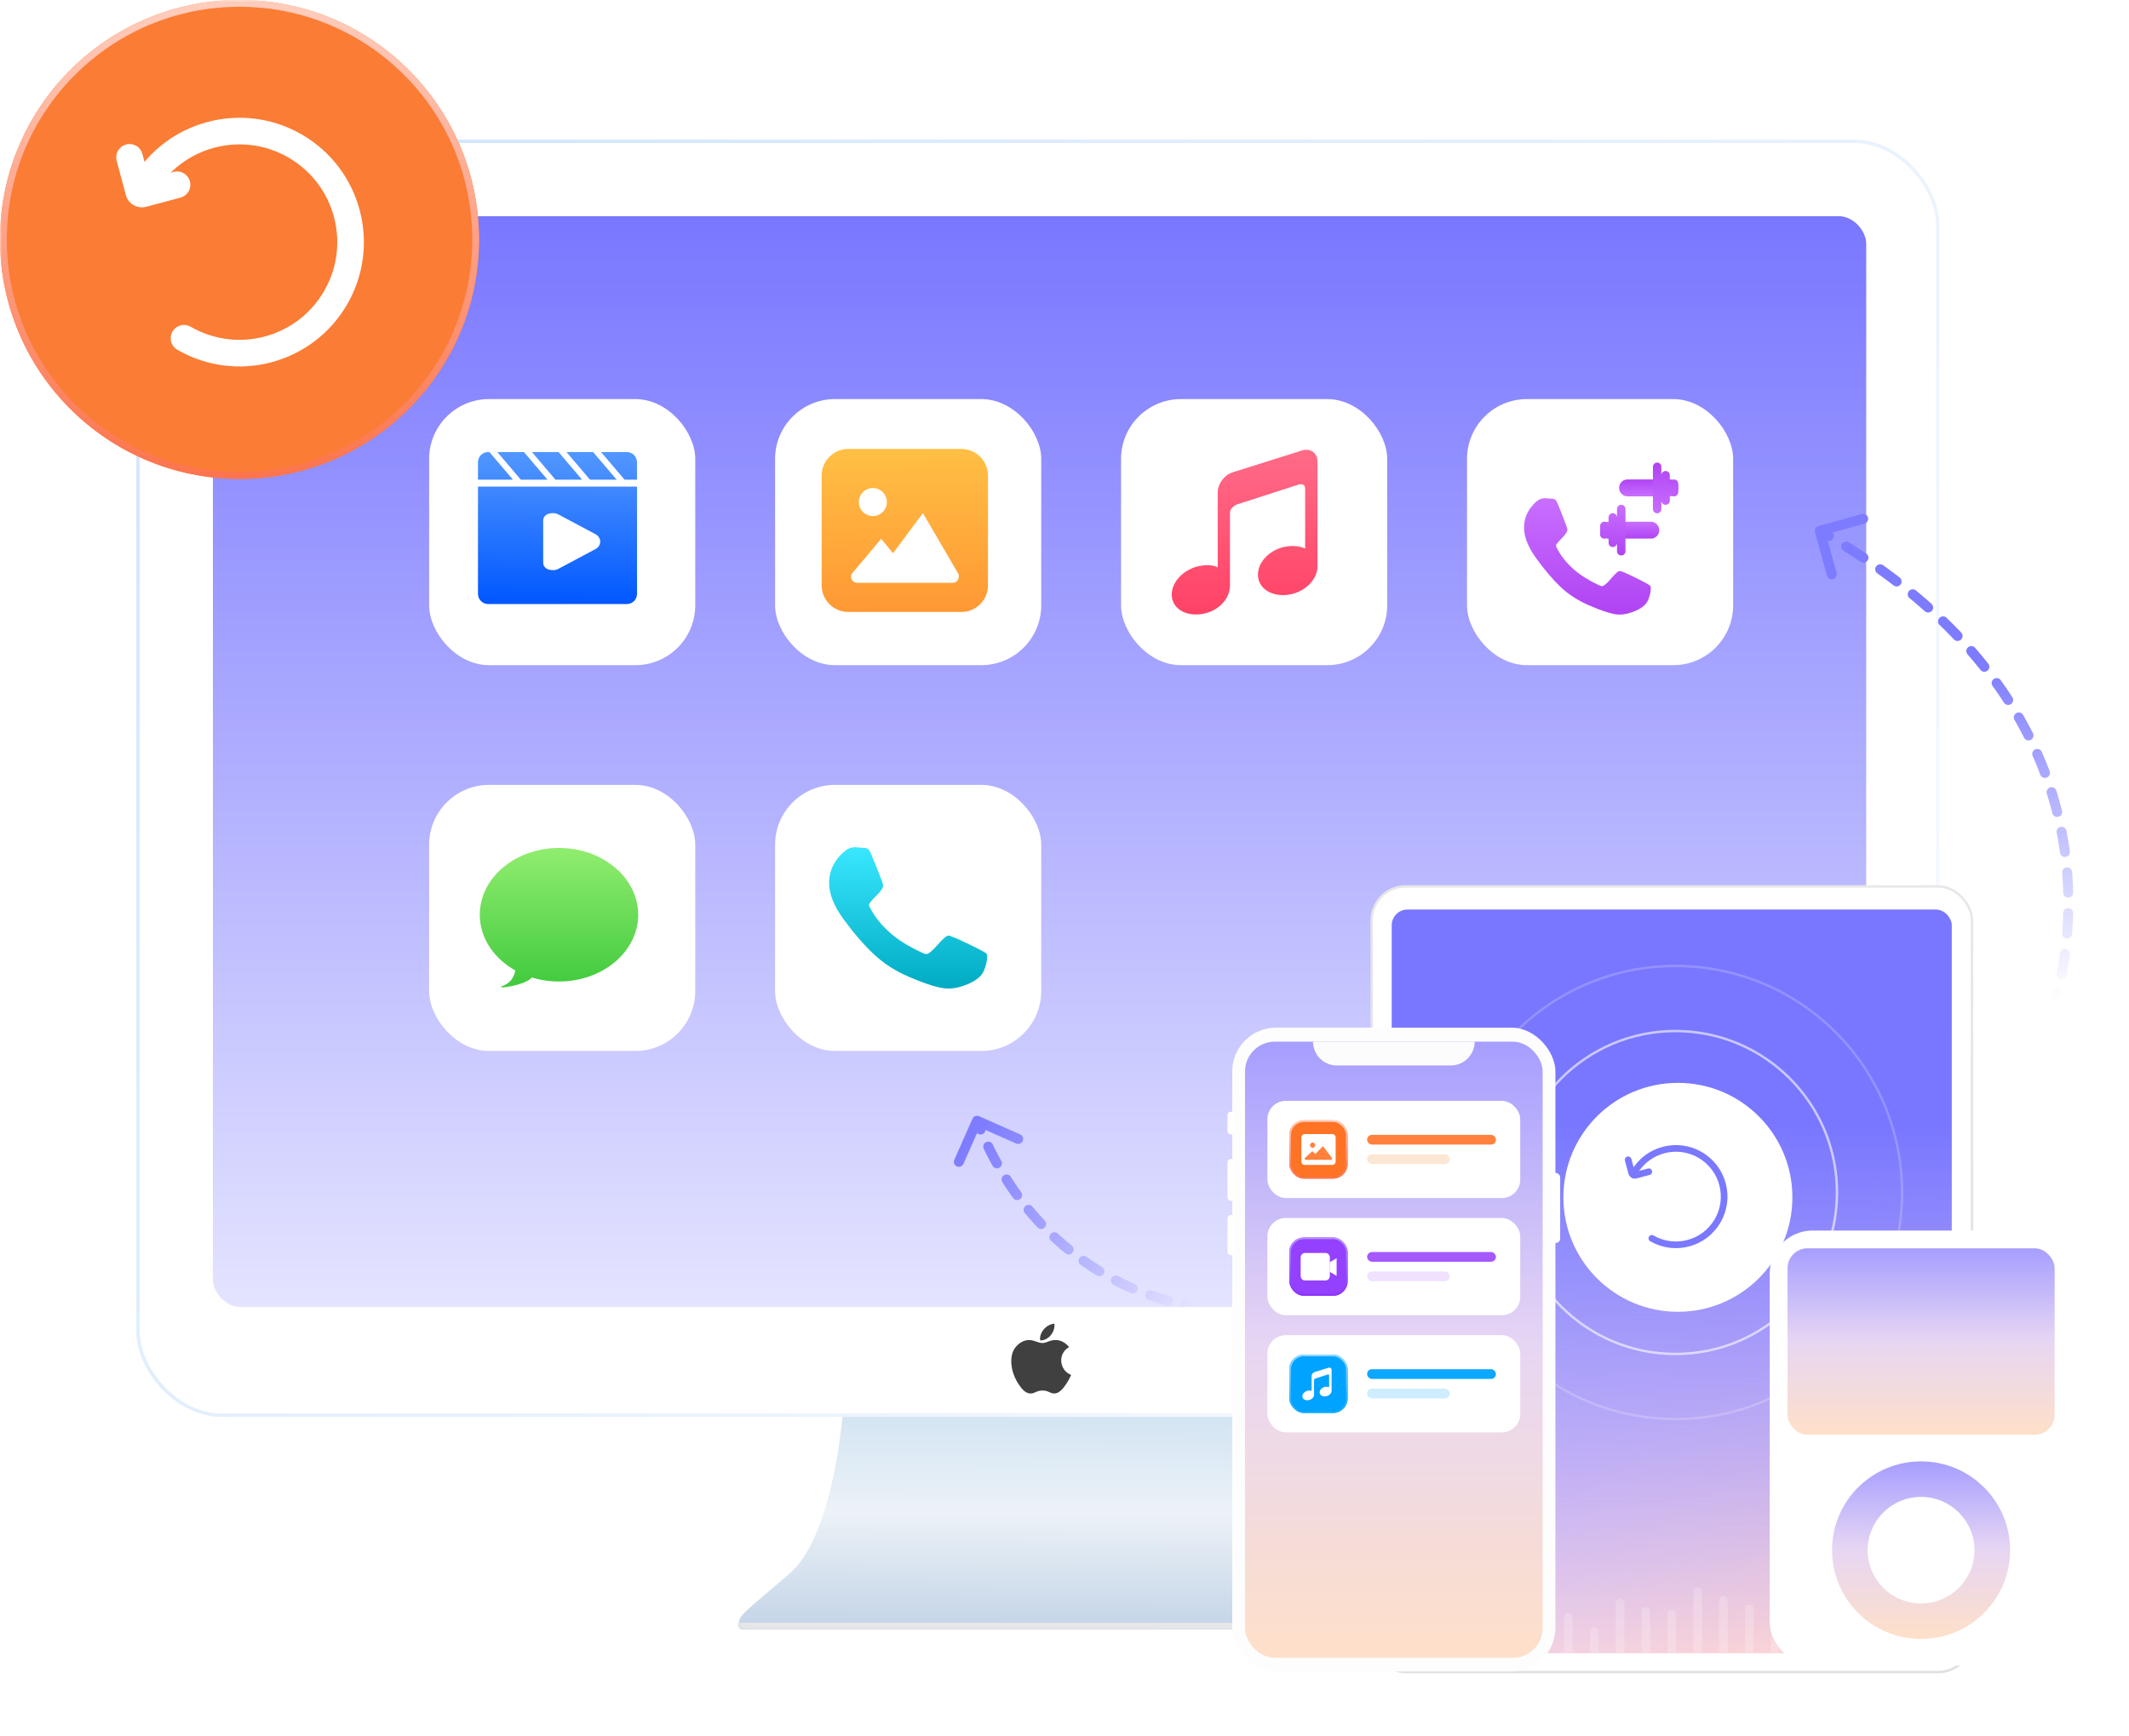 <svg width="640" height="522" fill="none" xmlns="http://www.w3.org/2000/svg"><mask id="a" style="mask-type:alpha" maskUnits="userSpaceOnUse" x="0" y="0" width="640" height="522"><path fill="#D9D9D9" d="M0 0h640v522H0z"/></mask><g mask="url(#a)"><path d="M237.346 473.161c11.395-9.767 15.601-39.001 16.279-52.397 40.019-1.866 119.853-4.274 119.039 1.017-1.017 6.613 5.087 31.032 9.157 41.206 4.069 10.174 18.313 20.857 20.857 23.401 2.035 2.035.848 3.221 0 3.561H224.12c-.848.169-2.442 0-2.035-2.035.509-2.544 1.017-2.544 15.261-14.753Z" fill="url(#b)"/><mask id="d" style="mask-type:alpha" maskUnits="userSpaceOnUse" x="222" y="418" width="182" height="72"><path d="M237.346 473.161c11.395-9.767 15.601-39.001 16.279-52.397 40.019-1.866 119.853-4.274 119.039 1.017-1.017 6.613 5.087 31.032 9.157 41.206 4.069 10.174 18.313 20.857 20.857 23.401 2.035 2.035.848 3.221 0 3.561H224.12c-.848.169-2.442 0-2.035-2.035.509-2.544 1.017-2.544 15.261-14.753Z" fill="url(#c)"/></mask><g mask="url(#d)"><path fill="#E7E7E7" d="M218.016 487.912h190.259v2.035H218.016z"/></g><g filter="url(#e)"><rect x="42" y="43" width="540" height="382" rx="24.733" fill="#fff"/></g><rect x="41.485" y="42.485" width="541.031" height="383.031" rx="25.248" stroke="url(#f)" stroke-width="1.031"/><path d="M315.931 401.409c.687-.885 1.207-2.134 1.02-3.409-1.125.078-2.438.795-3.203 1.728-.699.846-1.273 2.103-1.05 3.324 1.23.039 2.496-.695 3.233-1.643ZM322 413.408c-.492 1.09-.728 1.579-1.361 2.545-.885 1.35-2.13 3.03-3.673 3.042-1.371.015-1.725-.894-3.585-.883-1.86.01-2.25.901-3.623.888-1.543-.015-2.722-1.53-3.606-2.88-2.471-3.771-2.73-8.198-1.207-10.553 1.084-1.671 2.793-2.647 4.399-2.647 1.635 0 2.663.898 4.017.898 1.313 0 2.112-.9 4.002-.9 1.431 0 2.948.78 4.028 2.13-3.539 1.943-2.966 7.005.609 8.361v-.001Z" fill="#404040"/><rect x="64" y="65" width="497" height="328" rx="8.244" fill="url(#g)"/><g filter="url(#h)"><rect x="412.362" y="266.536" width="180.435" height="236.232" rx="10.145" fill="#fff" stroke="url(#i)" stroke-width=".725"/><rect x="564.176" y="264" width="13.768" height="2.174" rx="1.087" fill="#fff"/><rect x="595.334" y="285.016" width="10.87" height="2.174" rx="1.087" transform="rotate(90 595.334 285.016)" fill="#fff"/><rect x="595.334" y="300.232" width="11.594" height="2.174" rx="1.087" transform="rotate(90 595.334 300.232)" fill="#fff"/><rect x="418.377" y="273.496" width="168.337" height="223.586" rx="4.71" fill="url(#j)"/><rect x="418.377" y="273.496" width="168.337" height="223.586" rx="4.71" fill="url(#k)"/><mask id="l" style="mask-type:alpha" maskUnits="userSpaceOnUse" x="418" y="273" width="169" height="225"><rect x="418.521" y="273.422" width="168.116" height="223.914" rx="4.71" fill="#7977FF"/></mask><g mask="url(#l)"><path opacity=".2" fill-rule="evenodd" clip-rule="evenodd" d="M510.312 477.229c-.715 0-1.294.579-1.294 1.294v18.129a1.294 1.294 0 1 0 2.589 0v-18.129c0-.715-.579-1.294-1.295-1.294Zm-24.603 4.748a1.295 1.295 0 1 1 2.59 0v14.675a1.295 1.295 0 0 1-2.59 0v-14.675Zm-15.539 4.316a1.295 1.295 0 0 1 2.59 0v10.359a1.295 1.295 0 0 1-2.59 0v-10.359Zm7.771 4.316a1.295 1.295 0 0 1 2.59 0v6.043a1.295 1.295 0 0 1-2.59 0v-6.043Zm-68.63-1.295c-.716 0-1.295.58-1.295 1.295v6.043a1.295 1.295 0 1 0 2.589 0v-6.043c0-.715-.579-1.295-1.294-1.295Zm7.769-8.632c-.715 0-1.295.579-1.295 1.295v14.675a1.295 1.295 0 0 0 2.59 0v-14.675c0-.716-.58-1.295-1.295-1.295Zm76.4 3.882a1.294 1.294 0 0 1 2.59 0v12.086a1.295 1.295 0 1 1-2.59 0v-12.086Zm63.45-1.294c-.715 0-1.295.579-1.295 1.294v12.086a1.295 1.295 0 0 0 2.59 0v-12.086c0-.715-.58-1.294-1.295-1.294Zm-133.375 1.294a1.294 1.294 0 1 1 2.589 0v12.086a1.294 1.294 0 1 1-2.589 0v-12.086Zm147.619-6.041a1.294 1.294 0 1 1 2.589 0v18.129a1.294 1.294 0 1 1-2.589 0v-18.129Zm-138.555-1.294c-.715 0-1.295.579-1.295 1.294v18.129a1.295 1.295 0 0 0 2.59 0v-18.129c0-.715-.58-1.294-1.295-1.294Zm84.168 3.886a1.295 1.295 0 0 1 2.59 0v15.539a1.295 1.295 0 0 1-2.59 0v-15.539Zm63.449-1.295c-.715 0-1.295.58-1.295 1.295v15.539a1.295 1.295 0 0 0 2.59 0v-15.539c0-.715-.58-1.295-1.295-1.295Zm-141.142 1.293a1.295 1.295 0 1 1 2.59 0v15.539a1.295 1.295 0 0 1-2.59 0v-15.539Zm86.758 1.295c-.716 0-1.295.58-1.295 1.295v12.949a1.295 1.295 0 1 0 2.589 0v-12.949c0-.715-.579-1.295-1.294-1.295Zm60.859 1.295a1.295 1.295 0 0 1 2.59 0v12.949a1.295 1.295 0 0 1-2.59 0v-12.949Zm-138.553-1.295c-.715 0-1.295.58-1.295 1.295v12.949a1.295 1.295 0 0 0 2.59 0v-12.949c0-.715-.58-1.295-1.295-1.295Zm84.168-.431a1.295 1.295 0 1 1 2.59 0v14.675a1.295 1.295 0 0 1-2.59 0v-14.675Zm63.449-1.295c-.715 0-1.295.579-1.295 1.295v14.675a1.295 1.295 0 0 0 2.59 0v-14.675c0-.716-.579-1.295-1.295-1.295Zm-141.142 1.295a1.295 1.295 0 1 1 2.59 0v14.675a1.295 1.295 0 0 1-2.59 0v-14.675Zm86.758 6.476c-.716 0-1.295.58-1.295 1.295v6.906a1.295 1.295 0 1 0 2.59 0v-6.906c0-.715-.58-1.295-1.295-1.295Zm60.859 1.295a1.295 1.295 0 0 1 2.59 0v6.906a1.295 1.295 0 0 1-2.59 0v-6.906Zm-138.553-1.295c-.715 0-1.295.58-1.295 1.295v6.906a1.295 1.295 0 0 0 2.59 0v-6.906c0-.715-.58-1.295-1.295-1.295Zm84.17-3.023a1.295 1.295 0 0 1 2.59 0v11.222a1.295 1.295 0 0 1-2.59 0V485.43Zm63.447-1.295c-.715 0-1.294.58-1.294 1.295v11.222a1.294 1.294 0 1 0 2.589 0V485.43c0-.715-.579-1.295-1.295-1.295Zm-110.066 1.295a1.295 1.295 0 0 1 2.59 0v11.222a1.295 1.295 0 0 1-2.59 0V485.43Zm63.451-1.295c-.715 0-1.295.58-1.295 1.295v11.222a1.295 1.295 0 0 0 2.59 0V485.43c0-.715-.58-1.295-1.295-1.295Z" fill="#fff"/></g><circle opacity=".6" cx="503.667" cy="358.565" r="48.551" stroke="#fff" stroke-width=".725"/><path d="m457.25 365.896-1.005 3.753-3.336-.894" stroke="#fff" stroke-width=".725"/><circle opacity=".2" cx="503.666" cy="358.566" r="68.116" stroke="#fff" stroke-width=".725"/><circle cx="504.391" cy="360.016" r="34.42" fill="#fff"/><path d="M496.552 372.352c6.933 4.003 15.797 1.628 19.8-5.305s1.627-15.797-5.305-19.8c-6.933-4.002-15.798-1.627-19.8 5.306" stroke="#7A78FF" stroke-width="2" stroke-linecap="round" stroke-linejoin="round"/><path d="m489.445 348.734 1.051 3.921a1 1 0 0 0 1.225.707l3.92-1.05" stroke="#7A78FF" stroke-width="2" stroke-linecap="round"/></g><g filter="url(#m)"><rect x="370.43" y="309" width="97.143" height="193.573" rx="13.158" fill="#FDFDFD"/><rect x="370.578" y="309.527" width="96.842" height="192.106" rx="13.158" fill="#FDFDFD"/><rect x="374.264" y="313.211" width="89.474" height="185.264" rx="8.947" fill="url(#n)"/><rect x="381" y="366.23" width="76" height="29.231" rx="5.533" fill="#fff"/><g filter="url(#o)"><rect x="387.576" y="372.078" width="17.538" height="17.538" rx="4.385" fill="#9440FF"/></g><rect x="387.832" y="372.334" width="17.027" height="17.027" rx="4.129" stroke="url(#p)" stroke-width=".512"/><path d="M398.509 376.752h-6.264c-.692 0-1.253.616-1.253 1.376v5.502c0 .759.561 1.375 1.253 1.375h6.264c.692 0 1.252-.616 1.252-1.375v-5.502c0-.76-.56-1.376-1.252-1.376Z" fill="#fff"/><path fill-rule="evenodd" clip-rule="evenodd" d="M399.74 379.533v2.889l2.064 1.222v-5.333l-2.064 1.222Z" fill="#fff"/><rect x="410.963" y="376.461" width="38.731" height="2.923" rx="1.462" fill="#A658FF"/><rect x="410.963" y="382.309" width="24.846" height="2.923" rx="1.462" fill="#F0E1FF"/><rect x="381" y="331" width="76" height="29.231" rx="5.533" fill="#fff"/><g filter="url(#q)"><rect x="387.576" y="336.848" width="17.538" height="17.538" rx="4.385" fill="#FF7324"/></g><rect x="387.834" y="337.106" width="17.023" height="17.023" rx="4.127" stroke="url(#r)" stroke-width=".516"/><path fill-rule="evenodd" clip-rule="evenodd" d="M400.482 350.281c.57 0 1.032-.462 1.032-1.032v-7.221c0-.57-.462-1.032-1.032-1.032h-8.253c-.57 0-1.032.462-1.032 1.032v7.221c0 .57.462 1.032 1.032 1.032h8.253Z" fill="#fff"/><path fill-rule="evenodd" clip-rule="evenodd" d="M396.789 348.742h-4.102c-.423 0-.546-.297-.456-.516a204.911 204.911 0 0 0 2.273-2.091l.909.855 2.287-2.375 2.734 3.611c.08.211-.048.516-.456.516h-3.189ZM395.36 344.334a.773.773 0 0 1-1.321.547.773.773 0 1 1 1.094-1.094.774.774 0 0 1 .227.547" fill="#FF813C"/><rect x="410.963" y="341.23" width="38.731" height="2.923" rx="1.462" fill="#FF813C"/><rect x="410.963" y="347.078" width="24.846" height="2.923" rx="1.462" fill="#FCE6D4"/><rect x="381" y="401.461" width="76" height="29.231" rx="5.533" fill="#fff"/><g filter="url(#s)"><rect x="387.576" y="407.309" width="17.538" height="17.538" rx="4.385" fill="#00A3FF"/></g><rect x="387.832" y="407.564" width="17.027" height="17.027" rx="4.129" stroke="url(#t)" stroke-width=".512"/><path d="m399.374 411.251-4.181 1.303c-.509.149-.915.686-.915 1.198v4.48s-.303-.209-.978-.11c-.992.144-1.794.915-1.794 1.726 0 .81.802 1.307 1.794 1.163.993-.144 1.717-.89 1.717-1.7v-4.326c0-.358.425-.512.425-.512l3.697-1.178s.411-.14.411.243v3.57s-.377-.219-1.052-.139c-.992.124-1.794.88-1.794 1.69 0 .811.802 1.323 1.794 1.203.993-.124 1.795-.88 1.795-1.69v-6.26c-.005-.507-.416-.805-.919-.661Z" fill="#fff"/><rect x="410.963" y="411.691" width="38.731" height="2.923" rx="1.462" fill="#0CA7FF"/><rect opacity=".2" x="410.963" y="417.539" width="24.846" height="2.923" rx="1.462" fill="#0CA7FF"/><path d="M394.715 313.211h48.572a7.143 7.143 0 0 1-7.143 7.143h-34.286a7.143 7.143 0 0 1-7.143-7.143Z" fill="#FCFCFC"/><rect x="369" y="334.264" width="2.105" height="6.842" rx="1.053" fill="#fff"/><rect x="369" y="348.473" width="2.105" height="12.632" rx="1.053" fill="#fff"/><rect x="369" y="365.314" width="2.105" height="12.105" rx="1.053" fill="#fff"/><rect x="466.369" y="352.686" width="2.632" height="21.053" rx="1.316" fill="#fff"/></g><g filter="url(#u)"><rect x="532" y="370" width="91" height="130.812" rx="12.884" fill="#fff"/><rect x="537.355" y="375.34" width="80.294" height="56.062" rx="6" fill="url(#v)"/><ellipse cx="577.495" cy="466.104" rx="26.765" ry="26.696" fill="url(#w)"/><ellipse cx="577.495" cy="466.108" rx="16.059" ry="16.018" fill="#fff"/></g><rect x="233" y="120" width="80" height="80" rx="18" fill="#fff"/><g filter="url(#x)"><path fill-rule="evenodd" clip-rule="evenodd" d="M289 184a8 8 0 0 0 8-8v-33a8 8 0 0 0-8-8h-34a8 8 0 0 0-8 8v33a8 8 0 0 0 8 8h34Z" fill="url(#y)"/></g><path fill-rule="evenodd" clip-rule="evenodd" d="M273.847 175.239h-16.094c-1.658 0-2.14-1.507-1.788-2.618 5.701-6.743 8.672-10.284 8.919-10.62l3.567 4.345 8.97-12.059 10.727 18.334c.316 1.071-.186 2.618-1.789 2.618h-12.512ZM266.602 150.957a4.21 4.21 0 1 1-8.422-.002 4.21 4.21 0 0 1 8.422.002" fill="#fff"/><rect x="129" y="236" width="80" height="80" rx="18" fill="#fff"/><g filter="url(#z)"><path d="M151.314 296.344c2.931-1.07 3.663-4.015 3.663-5.354 4.396 0 5.19 1.785 5.037 2.677-1.374 2.677-12.363 4.016-8.7 2.677Z" fill="url(#A)"/><path d="M191.852 275.044c0 11.089-10.659 20.079-23.809 20.079s-23.81-8.99-23.81-20.079 10.66-20.079 23.81-20.079c13.15 0 23.809 8.99 23.809 20.079Z" fill="url(#B)"/></g><rect x="441" y="120" width="80" height="80" rx="18" fill="#fff"/><g filter="url(#C)" fill-rule="evenodd" clip-rule="evenodd"><path d="M486.882 171.68c.001-.004.005-.006.009-.006.441.006 2.049.696 4.826 2.065 2.789 1.375 4.267 2.2 4.432 2.482.066.155.102.39.102.7 0 1.035-.28 2.223-.846 3.565-.526 1.22-1.702 2.245-3.52 3.075-1.816.825-3.5 1.238-5.054 1.238-1.879 0-5.013-.968-9.404-2.9-3.238-1.41-6.045-3.255-8.422-5.535-2.374-2.278-4.82-5.168-7.329-8.668-2.377-3.342-3.553-6.372-3.52-9.092v-.37c.096-2.845 1.321-5.315 3.665-7.405.789-.685 1.65-1.03 2.575-1.03.2 0 .498.025.896.07.397.05.709.075.935.075.627 0 1.067.1 1.315.305.249.2.503.632.762 1.287.267.625.813 2 1.638 4.13.831 2.125 1.242 3.295 1.24 3.513 0 .657-.572 1.555-1.714 2.695-1.138 1.137-1.71 1.865-1.71 2.175 0 .222.082.457.244.702 1.128 2.28 2.812 4.42 5.054 6.42 1.851 1.655 4.345 3.233 7.484 4.733.397.22.76.33 1.09.33.495 0 1.384-.758 2.674-2.273 1.281-1.509 2.14-2.267 2.569-2.275.004 0 .007-.002.009-.006Z" fill="url(#D)"/><path d="M498.789 159.413a2.54 2.54 0 0 0-2.539-2.54h-12.699a2.54 2.54 0 0 0 0 5.079h12.699a2.54 2.54 0 0 0 2.539-2.539Z" fill="url(#E)"/><path d="M483.551 158.132a1.269 1.269 0 0 0-2.539 0v2.54a1.27 1.27 0 1 0 2.539 0v-2.54Zm2.54-2.539a1.27 1.27 0 1 0-2.54 0v7.619a1.27 1.27 0 1 0 2.54 0v-7.619Zm2.54-2.54a1.27 1.27 0 0 0-2.54 0v12.698a1.27 1.27 0 1 0 2.54 0v-12.698Z" fill="url(#F)"/><path d="M486.727 146.701a2.54 2.54 0 0 0 2.54 2.539h12.698a2.54 2.54 0 1 0 0-5.079h-12.698a2.54 2.54 0 0 0-2.54 2.54Z" fill="url(#G)"/><path d="M501.965 147.981a1.27 1.27 0 0 0 2.54 0v-2.54a1.27 1.27 0 0 0-2.54 0v2.54Zm-2.539 2.54a1.269 1.269 0 0 0 2.539 0v-7.619a1.269 1.269 0 1 0-2.539 0v7.619Zm-2.54 2.539a1.27 1.27 0 1 0 2.54 0v-12.698a1.27 1.27 0 1 0-2.54 0v12.698Z" fill="url(#H)"/></g><rect x="337" y="120" width="80" height="80" rx="18" fill="#fff"/><g filter="url(#I)"><path d="m391.464 135.423-20.845 6.569c-2.535.752-4.559 3.46-4.559 6.042v22.59s-1.511-1.053-4.876-.552c-4.948.727-8.947 4.614-8.947 8.7 0 4.087 3.999 6.594 8.947 5.867 4.949-.727 8.558-4.488 8.558-8.574v-21.813c0-1.805 2.121-2.582 2.121-2.582l18.43-5.942s2.048-.702 2.048 1.228v18.002s-1.877-1.103-5.241-.702c-4.949.627-8.948 4.437-8.948 8.524 0 4.087 3.999 6.669 8.948 6.067 4.949-.626 8.947-4.437 8.947-8.524v-31.565c-.025-2.557-2.072-4.062-4.583-3.335Z" fill="url(#J)"/></g><rect x="129" y="120" width="80" height="80" rx="18" fill="#fff"/><g filter="url(#K)"><g filter="url(#L)"><path fill-rule="evenodd" clip-rule="evenodd" d="m167.034 145.457-7.066-8.312h-8.005l7.066 8.312h8.005Zm20.788 0-7.065-8.312h-8.005l7.066 8.312h8.004Zm-10.392 0-7.066-8.312h-8.003l7.065 8.312h8.004Zm16.519-5.196c.005-1.765-1.347-3.116-3.111-3.116h-7.694l7.066 8.312h3.739v-5.196Zm-37.302 5.196-7.071-8.312h-.311c-1.764 0-3.118 1.351-3.118 3.116v5.196h10.5Zm-7.383 37.405c-1.764 0-3.117-1.352-3.117-3.117v-32.208h47.812v32.208c0 1.765-1.352 3.117-3.116 3.117h-41.579Z" fill="url(#M)"/></g><path d="M163.287 156.542c0-1.534 1.371-2.255 2.937-2.255.491 0 1.078.088 1.568.359l11.17 5.958c.443.216.814.54 1.073.938.258.398.395.854.395 1.319 0 .465-.137.921-.395 1.318-.259.398-.63.723-1.073.938l-11.17 5.954c-.49.271-.981.359-1.568.359-1.566 0-2.937-.722-2.937-2.255v-12.633Z" fill="#fff"/></g><rect x="233" y="236" width="80" height="80" rx="18" fill="#fff"/><g filter="url(#N)"><path fill-rule="evenodd" clip-rule="evenodd" d="M285.073 281.312c.539 0 2.546.838 6.027 2.508 3.476 1.67 5.319 2.671 5.525 3.014.083.189.127.474.127.85 0 1.257-.348 2.699-1.055 4.329-.655 1.482-2.121 2.726-4.388 3.734-2.265 1.002-4.364 1.503-6.302 1.503-2.343 0-6.251-1.175-11.726-3.521-4.037-1.713-7.536-3.953-10.5-6.722-2.961-2.765-6.011-6.274-9.139-10.524-2.964-4.059-4.43-7.738-4.389-11.041v-.449c.12-3.455 1.646-6.454 4.569-8.992.985-.832 2.059-1.251 3.211-1.251.25 0 .621.03 1.118.085.494.061.883.091 1.165.091.782 0 1.33.121 1.641.37.31.243.627.768.95 1.564.332.759 1.013 2.428 2.042 5.015 1.036 2.58 1.549 4.001 1.545 4.265 0 .798-.712 1.888-2.137 3.272-1.419 1.382-2.131 2.265-2.131 2.642 0 .27.101.555.304.853 1.406 2.768 3.505 5.367 6.301 7.795 2.309 2.01 5.418 3.926 9.332 5.747.494.267.947.401 1.359.401.617 0 1.726-.92 3.334-2.76 1.606-1.843 2.679-2.762 3.211-2.762l.006-.016Z" fill="url(#O)"/></g><g filter="url(#P)"><circle cx="72" cy="72" r="72" fill="#FB7C35"/></g><circle cx="72" cy="72" r="70.98" stroke="url(#Q)" stroke-width="2.041"/><path d="M55.31 101.708c15.966 9.218 36.382 3.748 45.6-12.218 9.218-15.966 3.748-36.382-12.218-45.6-15.967-9.218-36.382-3.748-45.6 12.218" stroke="#fff" stroke-width="8" stroke-linecap="round" stroke-linejoin="round"/><path d="m38.941 47.316 2.757 10.288a1 1 0 0 0 1.225.708l10.288-2.757" stroke="#fff" stroke-width="8" stroke-linecap="round"/><path d="M359.397 394.049a1.5 1.5 0 0 0 .23-2.991l-.23 2.991Zm-65.082-58.422a1.5 1.5 0 0 0-1.978.766l-5.457 12.348a1.5 1.5 0 1 0 2.744 1.213l4.851-10.976 10.976 4.85a1.5 1.5 0 1 0 1.212-2.744l-12.348-5.457Zm62.616 55.124a1.5 1.5 0 0 0-.438 2.968l.438-2.968Zm-6.132 1.808a1.5 1.5 0 0 0 .743-2.907l-.743 2.907Zm-4.54-4.499a1.5 1.5 0 0 0-.982 2.835l.982-2.835Zm-6.357.743a1.5 1.5 0 0 0 1.19-2.754l-1.19 2.754Zm-3.813-5.133a1.501 1.501 0 0 0-1.383 2.663l1.383-2.663Zm-6.395-.163a1.5 1.5 0 1 0 1.562-2.561l-1.562 2.561Zm-3.075-5.61a1.5 1.5 0 0 0-1.732 2.45l1.732-2.45Zm-6.315-1.025a1.5 1.5 0 1 0 1.892-2.329l-1.892 2.329Zm-2.299-5.971a1.5 1.5 0 1 0-2.042 2.198l2.042-2.198Zm-6.127-1.856a1.5 1.5 0 1 0 2.181-2.059l-2.181 2.059Zm-1.494-6.215a1.5 1.5 0 1 0-2.31 1.914l2.31-1.914Zm-5.833-2.623a1.499 1.499 0 1 0 2.426-1.764l-2.426 1.764Zm-.707-6.365a1.5 1.5 0 0 0-2.53 1.612l2.53-1.612Zm-5.463-3.311a1.5 1.5 0 1 0 2.622-1.459l-2.622 1.459Zm.054-6.405a1.5 1.5 0 1 0-2.701 1.306l2.701-1.306Zm-5.051-3.915a1.5 1.5 0 1 0 2.768-1.157l-2.768 1.157Zm66.243 50.847a39.312 39.312 0 0 1-2.696-.307l-.438 2.968c1.024.151 1.994.26 2.904.33l.23-2.991Zm-8.085-1.406a66.306 66.306 0 0 1-5.283-1.592l-.982 2.835a69.32 69.32 0 0 0 5.522 1.664l.743-2.907Zm-10.45-3.603a78.125 78.125 0 0 1-5.003-2.379l-1.383 2.663a81.728 81.728 0 0 0 5.196 2.47l1.19-2.754Zm-9.836-5.103a81.52 81.52 0 0 1-4.637-3.049l-1.732 2.45a85.685 85.685 0 0 0 4.807 3.16l1.562-2.561Zm-9.06-6.403a83.991 83.991 0 0 1-4.191-3.642l-2.042 2.198a86.98 86.98 0 0 0 4.341 3.773l1.892-2.329Zm-8.137-7.557a86.297 86.297 0 0 1-3.675-4.156l-2.31 1.914a89.32 89.32 0 0 0 3.804 4.301l2.181-2.059Zm-7.082-8.543a90.93 90.93 0 0 1-3.133-4.601l-2.53 1.612a92.957 92.957 0 0 0 3.237 4.753l2.426-1.764Zm-5.974-9.371a96.677 96.677 0 0 1-2.568-4.946l-2.701 1.306c.85 1.757 1.733 3.456 2.647 5.099l2.622-1.459Zm-4.851-10.018c-.356-.852-.704-1.717-1.044-2.596l-2.798 1.083c.35.903.708 1.793 1.074 2.67l2.768-1.157Z" fill="url(#R)"/><path d="M604.023 336.256a1.5 1.5 0 1 1-2.491-1.672l2.491 1.672Zm-58.427-176.243a1.5 1.5 0 0 1 1.046-1.846l13.012-3.596a1.5 1.5 0 1 1 .799 2.891l-11.566 3.197 3.197 11.567a1.5 1.5 0 1 1-2.891.799l-3.597-13.012Zm57.572 172.046a1.5 1.5 0 0 1 2.543 1.592l-2.543-1.592Zm5.697-3.808a1.5 1.5 0 0 1-2.634-1.436l2.634 1.436Zm.111-6.828a1.5 1.5 0 0 1 2.711 1.286l-2.711-1.286Zm5.228-4.407a1.5 1.5 0 1 1-2.775-1.14l2.775 1.14Zm-.615-6.815a1.5 1.5 0 0 1 2.831.994l-2.831-.994Zm4.743-4.934a1.5 1.5 0 0 1-2.877-.848l2.877.848Zm-1.309-6.719a1.5 1.5 0 1 1 2.917.7l-2.917-.7Zm4.213-5.383a1.5 1.5 0 1 1-2.949-.55l2.949.55Zm-1.991-6.541a1.499 1.499 0 1 1 2.973.397l-2.973-.397Zm3.636-5.791a1.5 1.5 0 1 1-2.99-.242l2.99.242Zm-2.661-6.3a1.499 1.499 0 1 1 2.998.083l-2.998-.083Zm3.004-6.144a1.5 1.5 0 1 1-2.999.079l2.999-.079Zm-3.322-5.978a1.5 1.5 0 0 1 2.99-.241l-2.99.241Zm2.318-6.434a1.5 1.5 0 0 1-2.973.406l2.973-.406Zm-3.96-5.576a1.5 1.5 0 0 1 2.946-.57l-2.946.57Zm1.59-6.651a1.5 1.5 0 1 1-2.908.734l2.908-.734Zm-4.556-5.1a1.5 1.5 0 0 1 2.864-.895l-2.864.895Zm.839-6.787a1.5 1.5 0 1 1-2.809 1.053l2.809-1.053Zm-5.094-4.565a1.5 1.5 0 0 1 2.747-1.206l-2.747 1.206Zm.088-6.841a1.5 1.5 0 0 1-2.678 1.353l2.678-1.353Zm-5.561-3.994a1.5 1.5 0 0 1 2.602-1.493l-2.602 1.493Zm-.635-6.812a1.5 1.5 0 0 1-2.522 1.625l2.522-1.625ZM599 206.267a1.5 1.5 0 0 1 2.438-1.749L599 206.267Zm-1.3-6.705a1.5 1.5 0 0 1-2.352 1.863l2.352-1.863Zm-6.234-2.809a1.5 1.5 0 0 1 2.263-1.97l-2.263 1.97Zm-1.926-6.572a1.5 1.5 0 1 1-2.174 2.067l2.174-2.067Zm-6.471-2.265a1.5 1.5 0 1 1 2.085-2.157l-2.085 2.157Zm-2.442-6.361a1.5 1.5 0 1 1-1.998 2.238l1.998-2.238Zm-6.612-1.725a1.5 1.5 0 0 1 1.911-2.312l-1.911 2.312Zm-2.959-6.193a1.5 1.5 0 0 1-1.827 2.38l1.827-2.38Zm-6.712-1.241a1.5 1.5 0 1 1 1.745-2.44l-1.745 2.44Zm-3.338-5.953a1.5 1.5 0 0 1-1.666 2.495l1.666-2.495Zm-6.822-.835a1.5 1.5 0 0 1 1.59-2.545l-1.59 2.545Zm-3.68-5.731a1.5 1.5 0 0 1-1.515 2.589l1.515-2.589Zm51.028 174.707a96.473 96.473 0 0 0 1.636-2.525l2.543 1.592a99.091 99.091 0 0 1-1.688 2.605l-2.491-1.672Zm4.699-7.769a107.357 107.357 0 0 0 2.745-5.392l2.711 1.286a111.23 111.23 0 0 1-2.822 5.542l-2.634-1.436Zm5.198-10.939c.759-1.847 1.481-3.74 2.16-5.675l2.831.994a119.03 119.03 0 0 1-2.216 5.821l-2.775-1.14Zm4.026-11.457a120.33 120.33 0 0 0 1.568-5.871l2.917.7a122.69 122.69 0 0 1-1.608 6.019l-2.877-.848Zm2.832-11.804c.367-1.972.688-3.97.958-5.991l2.973.397a120.85 120.85 0 0 1-.982 6.144l-2.949-.55Zm1.604-12.024c.162-2.001.272-4.021.329-6.058l2.998.083a116.538 116.538 0 0 1-.337 6.217l-2.99-.242Zm.334-12.123c-.053-2.007-.16-4.026-.323-6.057l2.99-.241c.168 2.085.278 4.159.332 6.219l-2.999.079Zm-.978-12.085a108.298 108.298 0 0 0-.987-5.982l2.946-.57c.398 2.055.735 4.105 1.014 6.146l-2.973.406Zm-2.305-11.899a108.278 108.278 0 0 0-1.648-5.834l2.864-.895c.625 2 1.189 3.999 1.692 5.995l-2.908.734Zm-3.618-11.568a109.579 109.579 0 0 0-2.285-5.618l2.747-1.206a113.365 113.365 0 0 1 2.347 5.771l-2.809 1.053Zm-4.875-11.106a114.27 114.27 0 0 0-2.883-5.347l2.602-1.493a117.898 117.898 0 0 1 2.959 5.487l-2.678 1.353Zm-6.04-10.534a121.496 121.496 0 0 0-3.409-5.009l2.438-1.749a124.827 124.827 0 0 1 3.493 5.133l-2.522 1.625Zm-7.061-9.851a131.846 131.846 0 0 0-3.882-4.672l2.263-1.97a136.094 136.094 0 0 1 3.971 4.779l-2.352 1.863Zm-7.982-9.177a144.644 144.644 0 0 0-4.297-4.332l2.085-2.157a147.073 147.073 0 0 1 4.386 4.422l-2.174 2.067Zm-8.737-8.455a161.373 161.373 0 0 0-4.614-3.963l1.911-2.312a163.101 163.101 0 0 1 4.701 4.037l-1.998 2.238Zm-9.4-7.776a181.587 181.587 0 0 0-4.885-3.621l1.745-2.44c1.7 1.216 3.355 2.444 4.967 3.681l-1.827 2.38Zm-9.889-7.079a198.657 198.657 0 0 0-5.156-3.33l1.59-2.545a204.566 204.566 0 0 1 5.232 3.38l-1.666 2.495Zm-10.351-6.472a218.3 218.3 0 0 0-2.687-1.548l1.479-2.61c.918.52 1.826 1.043 2.723 1.569l-1.515 2.589Z" fill="url(#S)"/></g><defs><linearGradient id="k" x1="502.545" y1="273.496" x2="502.545" y2="497.082" gradientUnits="userSpaceOnUse"><stop offset=".289" stop-color="#7977FF"/><stop offset="1" stop-color="#7977FF" stop-opacity="0"/></linearGradient><linearGradient id="S" x1="603.168" y1="198.114" x2="618.957" y2="300.671" gradientUnits="userSpaceOnUse"><stop stop-color="#7D7BFF"/><stop offset="1" stop-color="#7D7BFF" stop-opacity="0"/></linearGradient><linearGradient id="R" x1="288.859" y1="343.46" x2="358.768" y2="393.39" gradientUnits="userSpaceOnUse"><stop stop-color="#7D7BFF"/><stop offset="1" stop-color="#7D7BFF" stop-opacity="0"/></linearGradient><linearGradient id="Q" x1="72" y1="0" x2="72" y2="144" gradientUnits="userSpaceOnUse"><stop stop-color="#FFCDBD"/><stop offset="1" stop-color="#FC744D"/></linearGradient><linearGradient id="O" x1="273.002" y1="254.75" x2="273.002" y2="297.25" gradientUnits="userSpaceOnUse"><stop stop-color="#39E7FF"/><stop offset="1" stop-color="#00ABC2"/></linearGradient><linearGradient id="M" x1="169.318" y1="135.738" x2="168.645" y2="182.862" gradientUnits="userSpaceOnUse"><stop stop-color="#59F"/><stop offset="1" stop-color="#0057FF"/></linearGradient><linearGradient id="J" x1="374.142" y1="135.24" x2="374.142" y2="184.764" gradientUnits="userSpaceOnUse"><stop stop-color="#FF6B87"/><stop offset="1" stop-color="#FF4266"/></linearGradient><linearGradient id="H" x1="500.695" y1="154.33" x2="500.695" y2="139.092" gradientUnits="userSpaceOnUse"><stop stop-color="#C86FFF"/><stop offset="1" stop-color="#B043F3"/></linearGradient><linearGradient id="G" x1="495.616" y1="149.24" x2="495.616" y2="144.161" gradientUnits="userSpaceOnUse"><stop stop-color="#C86FFF"/><stop offset="1" stop-color="#B043F3"/></linearGradient><linearGradient id="F" x1="484.821" y1="151.783" x2="484.821" y2="167.021" gradientUnits="userSpaceOnUse"><stop stop-color="#C86FFF"/><stop offset="1" stop-color="#B043F3"/></linearGradient><linearGradient id="E" x1="489.901" y1="156.873" x2="489.901" y2="161.952" gradientUnits="userSpaceOnUse"><stop stop-color="#C86FFF"/><stop offset="1" stop-color="#B043F3"/></linearGradient><linearGradient id="D" x1="477.203" y1="149.799" x2="477.203" y2="184.799" gradientUnits="userSpaceOnUse"><stop stop-color="#C86FFF"/><stop offset="1" stop-color="#B043F3"/></linearGradient><linearGradient id="B" x1="168.043" y1="254.965" x2="168.043" y2="296.87" gradientUnits="userSpaceOnUse"><stop stop-color="#91ED6F"/><stop offset="1" stop-color="#41CA3E"/></linearGradient><linearGradient id="A" x1="168.043" y1="254.965" x2="168.043" y2="296.87" gradientUnits="userSpaceOnUse"><stop stop-color="#91ED6F"/><stop offset="1" stop-color="#41CA3E"/></linearGradient><linearGradient id="y" x1="277.867" y1="183.896" x2="277.461" y2="135" gradientUnits="userSpaceOnUse"><stop stop-color="#FF9834"/><stop offset="1" stop-color="#FFBF44"/></linearGradient><linearGradient id="b" x1="313.384" y1="396.409" x2="312.911" y2="499.105" gradientUnits="userSpaceOnUse"><stop stop-color="#BBD7EF"/><stop offset=".568" stop-color="#ECF2F7"/><stop offset="1" stop-color="#B9CCE3"/></linearGradient><linearGradient id="c" x1="313.384" y1="396.409" x2="312.911" y2="499.105" gradientUnits="userSpaceOnUse"><stop stop-color="#A1D8F5"/><stop offset=".568" stop-color="#fff"/><stop offset="1" stop-color="#fff"/></linearGradient><linearGradient id="f" x1="81.818" y1="43" x2="558.084" y2="518.344" gradientUnits="userSpaceOnUse"><stop stop-color="#D2E5FD"/><stop offset="1" stop-color="#fff"/></linearGradient><linearGradient id="g" x1="312.5" y1="65" x2="312.5" y2="393" gradientUnits="userSpaceOnUse"><stop stop-color="#7977FF"/><stop offset="1" stop-color="#7977FF" stop-opacity=".2"/></linearGradient><linearGradient id="i" x1="502.58" y1="266.174" x2="502.58" y2="503.131" gradientUnits="userSpaceOnUse"><stop stop-color="#E7E7E7"/><stop offset="1" stop-color="#E0E0E0"/></linearGradient><linearGradient id="j" x1="429.599" y1="273.497" x2="578.081" y2="497.082" gradientUnits="userSpaceOnUse"><stop stop-color="#CDE3FF"/><stop offset=".599" stop-color="#E9CFF1"/><stop offset="1" stop-color="#FFD4CE"/></linearGradient><linearGradient id="w" x1="577.495" y1="439.312" x2="577.495" y2="493.876" gradientUnits="userSpaceOnUse"><stop stop-color="#A69EFF"/><stop offset=".49" stop-color="#E7D6F3"/><stop offset="1" stop-color="#FFE0C7"/></linearGradient><linearGradient id="n" x1="419" y1="312.877" x2="419.001" y2="502.204" gradientUnits="userSpaceOnUse"><stop stop-color="#A69EFF"/><stop offset=".49" stop-color="#E7D6F3"/><stop offset="1" stop-color="#FFE0C7"/></linearGradient><linearGradient id="p" x1="396.345" y1="372.078" x2="396.345" y2="389.617" gradientUnits="userSpaceOnUse"><stop stop-color="#B593FF"/><stop offset="1" stop-color="#8930FF"/></linearGradient><linearGradient id="r" x1="396.345" y1="336.848" x2="396.345" y2="354.386" gradientUnits="userSpaceOnUse"><stop stop-color="#FFCDBD"/><stop offset="1" stop-color="#FC744D"/></linearGradient><linearGradient id="t" x1="396.345" y1="407.309" x2="396.345" y2="424.847" gradientUnits="userSpaceOnUse"><stop stop-color="#93D8FF"/><stop offset="1" stop-color="#0EA8FF"/></linearGradient><linearGradient id="v" x1="577.502" y1="375.239" x2="577.502" y2="432.531" gradientUnits="userSpaceOnUse"><stop stop-color="#A69EFF"/><stop offset=".49" stop-color="#E7D6F3"/><stop offset="1" stop-color="#FFE0C7"/></linearGradient><filter id="z" x="144.233" y="254.965" width="47.619" height="41.904" filterUnits="userSpaceOnUse" color-interpolation-filters="sRGB"><feFlood flood-opacity="0" result="BackgroundImageFix"/><feBlend in="SourceGraphic" in2="BackgroundImageFix" result="shape"/><feColorMatrix in="SourceAlpha" values="0 0 0 0 0 0 0 0 0 0 0 0 0 0 0 0 0 0 127 0" result="hardAlpha"/><feOffset/><feGaussianBlur stdDeviation="2"/><feComposite in2="hardAlpha" operator="arithmetic" k2="-1" k3="1"/><feColorMatrix values="0 0 0 0 0.872 0 0 0 0 1 0 0 0 0 0.825 0 0 0 1 0"/><feBlend in2="shape" result="effect1_innerShadow_3776_123"/></filter><filter id="h" x="398.956" y="250.956" width="209.421" height="265.218" filterUnits="userSpaceOnUse" color-interpolation-filters="sRGB"><feFlood flood-opacity="0" result="BackgroundImageFix"/><feColorMatrix in="SourceAlpha" values="0 0 0 0 0 0 0 0 0 0 0 0 0 0 0 0 0 0 127 0" result="hardAlpha"/><feOffset/><feGaussianBlur stdDeviation="6.522"/><feComposite in2="hardAlpha" operator="out"/><feColorMatrix values="0 0 0 0 0 0 0 0 0 0 0 0 0 0 0 0 0 0 0.1 0"/><feBlend in2="BackgroundImageFix" result="effect1_dropShadow_3776_123"/><feBlend in="SourceGraphic" in2="effect1_dropShadow_3776_123" result="shape"/></filter><filter id="N" x="249.252" y="254.75" width="47.5" height="42.5" filterUnits="userSpaceOnUse" color-interpolation-filters="sRGB"><feFlood flood-opacity="0" result="BackgroundImageFix"/><feBlend in="SourceGraphic" in2="BackgroundImageFix" result="shape"/><feColorMatrix in="SourceAlpha" values="0 0 0 0 0 0 0 0 0 0 0 0 0 0 0 0 0 0 127 0" result="hardAlpha"/><feOffset/><feGaussianBlur stdDeviation="2"/><feComposite in2="hardAlpha" operator="arithmetic" k2="-1" k3="1"/><feColorMatrix values="0 0 0 0 1 0 0 0 0 1 0 0 0 0 1 0 0 0 0.52 0"/><feBlend in2="shape" result="effect1_innerShadow_3776_123"/></filter><filter id="L" x="143.686" y="135.914" width="50.273" height="46.948" filterUnits="userSpaceOnUse" color-interpolation-filters="sRGB"><feFlood flood-opacity="0" result="BackgroundImageFix"/><feBlend in="SourceGraphic" in2="BackgroundImageFix" result="shape"/><feColorMatrix in="SourceAlpha" values="0 0 0 0 0 0 0 0 0 0 0 0 0 0 0 0 0 0 127 0" result="hardAlpha"/><feOffset dx="-2.462" dy="-1.231"/><feGaussianBlur stdDeviation="2"/><feComposite in2="hardAlpha" operator="arithmetic" k2="-1" k3="1"/><feColorMatrix values="0 0 0 0 0.259 0 0 0 0 0.714 0 0 0 0 0.969 0 0 0 0.28 0"/><feBlend in2="shape" result="effect1_innerShadow_3776_123"/></filter><filter id="K" x="146.147" y="137.145" width="47.812" height="45.717" filterUnits="userSpaceOnUse" color-interpolation-filters="sRGB"><feFlood flood-opacity="0" result="BackgroundImageFix"/><feBlend in="SourceGraphic" in2="BackgroundImageFix" result="shape"/><feColorMatrix in="SourceAlpha" values="0 0 0 0 0 0 0 0 0 0 0 0 0 0 0 0 0 0 127 0" result="hardAlpha"/><feOffset/><feGaussianBlur stdDeviation="8.615"/><feComposite in2="hardAlpha" operator="arithmetic" k2="-1" k3="1"/><feColorMatrix values="0 0 0 0 0.598 0 0 0 0 0.855 0 0 0 0 1 0 0 0 1 0"/><feBlend in2="shape" result="effect1_innerShadow_3776_123"/></filter><filter id="I" x="352.237" y="135.24" width="43.81" height="49.523" filterUnits="userSpaceOnUse" color-interpolation-filters="sRGB"><feFlood flood-opacity="0" result="BackgroundImageFix"/><feBlend in="SourceGraphic" in2="BackgroundImageFix" result="shape"/><feColorMatrix in="SourceAlpha" values="0 0 0 0 0 0 0 0 0 0 0 0 0 0 0 0 0 0 127 0" result="hardAlpha"/><feOffset/><feGaussianBlur stdDeviation="2"/><feComposite in2="hardAlpha" operator="arithmetic" k2="-1" k3="1"/><feColorMatrix values="0 0 0 0 1 0 0 0 0 0.625 0 0 0 0 0.647 0 0 0 0.18 0"/><feBlend in2="shape" result="effect1_innerShadow_3776_123"/></filter><filter id="C" x="458.155" y="139.092" width="46.35" height="45.707" filterUnits="userSpaceOnUse" color-interpolation-filters="sRGB"><feFlood flood-opacity="0" result="BackgroundImageFix"/><feBlend in="SourceGraphic" in2="BackgroundImageFix" result="shape"/><feColorMatrix in="SourceAlpha" values="0 0 0 0 0 0 0 0 0 0 0 0 0 0 0 0 0 0 127 0" result="hardAlpha"/><feOffset/><feGaussianBlur stdDeviation="2"/><feComposite in2="hardAlpha" operator="arithmetic" k2="-1" k3="1"/><feColorMatrix values="0 0 0 0 1 0 0 0 0 1 0 0 0 0 1 0 0 0 0.7 0"/><feBlend in2="shape" result="effect1_innerShadow_3776_123"/></filter><filter id="P" x="0" y="0" width="144" height="144" filterUnits="userSpaceOnUse" color-interpolation-filters="sRGB"><feFlood flood-opacity="0" result="BackgroundImageFix"/><feBlend in="SourceGraphic" in2="BackgroundImageFix" result="shape"/><feColorMatrix in="SourceAlpha" values="0 0 0 0 0 0 0 0 0 0 0 0 0 0 0 0 0 0 127 0" result="hardAlpha"/><feOffset/><feGaussianBlur stdDeviation="12.245"/><feComposite in2="hardAlpha" operator="arithmetic" k2="-1" k3="1"/><feColorMatrix values="0 0 0 0 1 0 0 0 0 0.797 0 0 0 0 0.733 0 0 0 1 0"/><feBlend in2="shape" result="effect1_innerShadow_3776_123"/></filter><filter id="x" x="247" y="135" width="50" height="49" filterUnits="userSpaceOnUse" color-interpolation-filters="sRGB"><feFlood flood-opacity="0" result="BackgroundImageFix"/><feBlend in="SourceGraphic" in2="BackgroundImageFix" result="shape"/><feColorMatrix in="SourceAlpha" values="0 0 0 0 0 0 0 0 0 0 0 0 0 0 0 0 0 0 127 0" result="hardAlpha"/><feOffset/><feGaussianBlur stdDeviation="2"/><feComposite in2="hardAlpha" operator="arithmetic" k2="-1" k3="1"/><feColorMatrix values="0 0 0 0 1 0 0 0 0 0.968 0 0 0 0 0.921 0 0 0 0.91 0"/><feBlend in2="shape" result="effect1_innerShadow_3776_123"/></filter><filter id="u" x="516" y="354" width="123" height="162.812" filterUnits="userSpaceOnUse" color-interpolation-filters="sRGB"><feFlood flood-opacity="0" result="BackgroundImageFix"/><feColorMatrix in="SourceAlpha" values="0 0 0 0 0 0 0 0 0 0 0 0 0 0 0 0 0 0 127 0" result="hardAlpha"/><feOffset/><feGaussianBlur stdDeviation="8"/><feComposite in2="hardAlpha" operator="out"/><feColorMatrix values="0 0 0 0 0.561 0 0 0 0 0.629 0 0 0 0 0.642 0 0 0 0.3 0"/><feBlend in2="BackgroundImageFix" result="effect1_dropShadow_3776_123"/><feBlend in="SourceGraphic" in2="effect1_dropShadow_3776_123" result="shape"/></filter><filter id="s" x="387.576" y="407.309" width="17.538" height="17.539" filterUnits="userSpaceOnUse" color-interpolation-filters="sRGB"><feFlood flood-opacity="0" result="BackgroundImageFix"/><feBlend in="SourceGraphic" in2="BackgroundImageFix" result="shape"/><feColorMatrix in="SourceAlpha" values="0 0 0 0 0 0 0 0 0 0 0 0 0 0 0 0 0 0 127 0" result="hardAlpha"/><feOffset/><feGaussianBlur stdDeviation="1.827"/><feComposite in2="hardAlpha" operator="arithmetic" k2="-1" k3="1"/><feColorMatrix values="0 0 0 0 0.754 0 0 0 0 0.911 0 0 0 0 1 0 0 0 1 0"/><feBlend in2="shape" result="effect1_innerShadow_3776_123"/></filter><filter id="q" x="387.576" y="336.848" width="17.538" height="17.539" filterUnits="userSpaceOnUse" color-interpolation-filters="sRGB"><feFlood flood-opacity="0" result="BackgroundImageFix"/><feBlend in="SourceGraphic" in2="BackgroundImageFix" result="shape"/><feColorMatrix in="SourceAlpha" values="0 0 0 0 0 0 0 0 0 0 0 0 0 0 0 0 0 0 127 0" result="hardAlpha"/><feOffset/><feGaussianBlur stdDeviation="1.827"/><feComposite in2="hardAlpha" operator="arithmetic" k2="-1" k3="1"/><feColorMatrix values="0 0 0 0 1 0 0 0 0 0.81 0 0 0 0 0.75 0 0 0 1 0"/><feBlend in2="shape" result="effect1_innerShadow_3776_123"/></filter><filter id="o" x="387.576" y="372.078" width="17.538" height="17.539" filterUnits="userSpaceOnUse" color-interpolation-filters="sRGB"><feFlood flood-opacity="0" result="BackgroundImageFix"/><feBlend in="SourceGraphic" in2="BackgroundImageFix" result="shape"/><feColorMatrix in="SourceAlpha" values="0 0 0 0 0 0 0 0 0 0 0 0 0 0 0 0 0 0 127 0" result="hardAlpha"/><feOffset/><feGaussianBlur stdDeviation="1.827"/><feComposite in2="hardAlpha" operator="arithmetic" k2="-1" k3="1"/><feColorMatrix values="0 0 0 0 0.861 0 0 0 0 0.635 0 0 0 0 1 0 0 0 1 0"/><feBlend in2="shape" result="effect1_innerShadow_3776_123"/></filter><filter id="m" x="351.857" y="291.857" width="134.287" height="227.858" filterUnits="userSpaceOnUse" color-interpolation-filters="sRGB"><feFlood flood-opacity="0" result="BackgroundImageFix"/><feColorMatrix in="SourceAlpha" values="0 0 0 0 0 0 0 0 0 0 0 0 0 0 0 0 0 0 127 0" result="hardAlpha"/><feOffset/><feGaussianBlur stdDeviation="8.571"/><feComposite in2="hardAlpha" operator="out"/><feColorMatrix values="0 0 0 0 0.561 0 0 0 0 0.629 0 0 0 0 0.642 0 0 0 0.3 0"/><feBlend in2="BackgroundImageFix" result="effect1_dropShadow_3776_123"/><feBlend in="SourceGraphic" in2="effect1_dropShadow_3776_123" result="shape"/></filter><filter id="e" x="40.97" y="41.969" width="542.061" height="384.062" filterUnits="userSpaceOnUse" color-interpolation-filters="sRGB"><feFlood flood-opacity="0" result="BackgroundImageFix"/><feBlend in="SourceGraphic" in2="BackgroundImageFix" result="shape"/><feColorMatrix in="SourceAlpha" values="0 0 0 0 0 0 0 0 0 0 0 0 0 0 0 0 0 0 127 0" result="hardAlpha"/><feOffset/><feGaussianBlur stdDeviation="9.79"/><feComposite in2="hardAlpha" operator="arithmetic" k2="-1" k3="1"/><feColorMatrix values="0 0 0 0 0.396 0 0 0 0 0.396 0 0 0 0 0.396 0 0 0 0.06 0"/><feBlend in2="shape" result="effect1_innerShadow_3776_123"/></filter></defs></svg>
